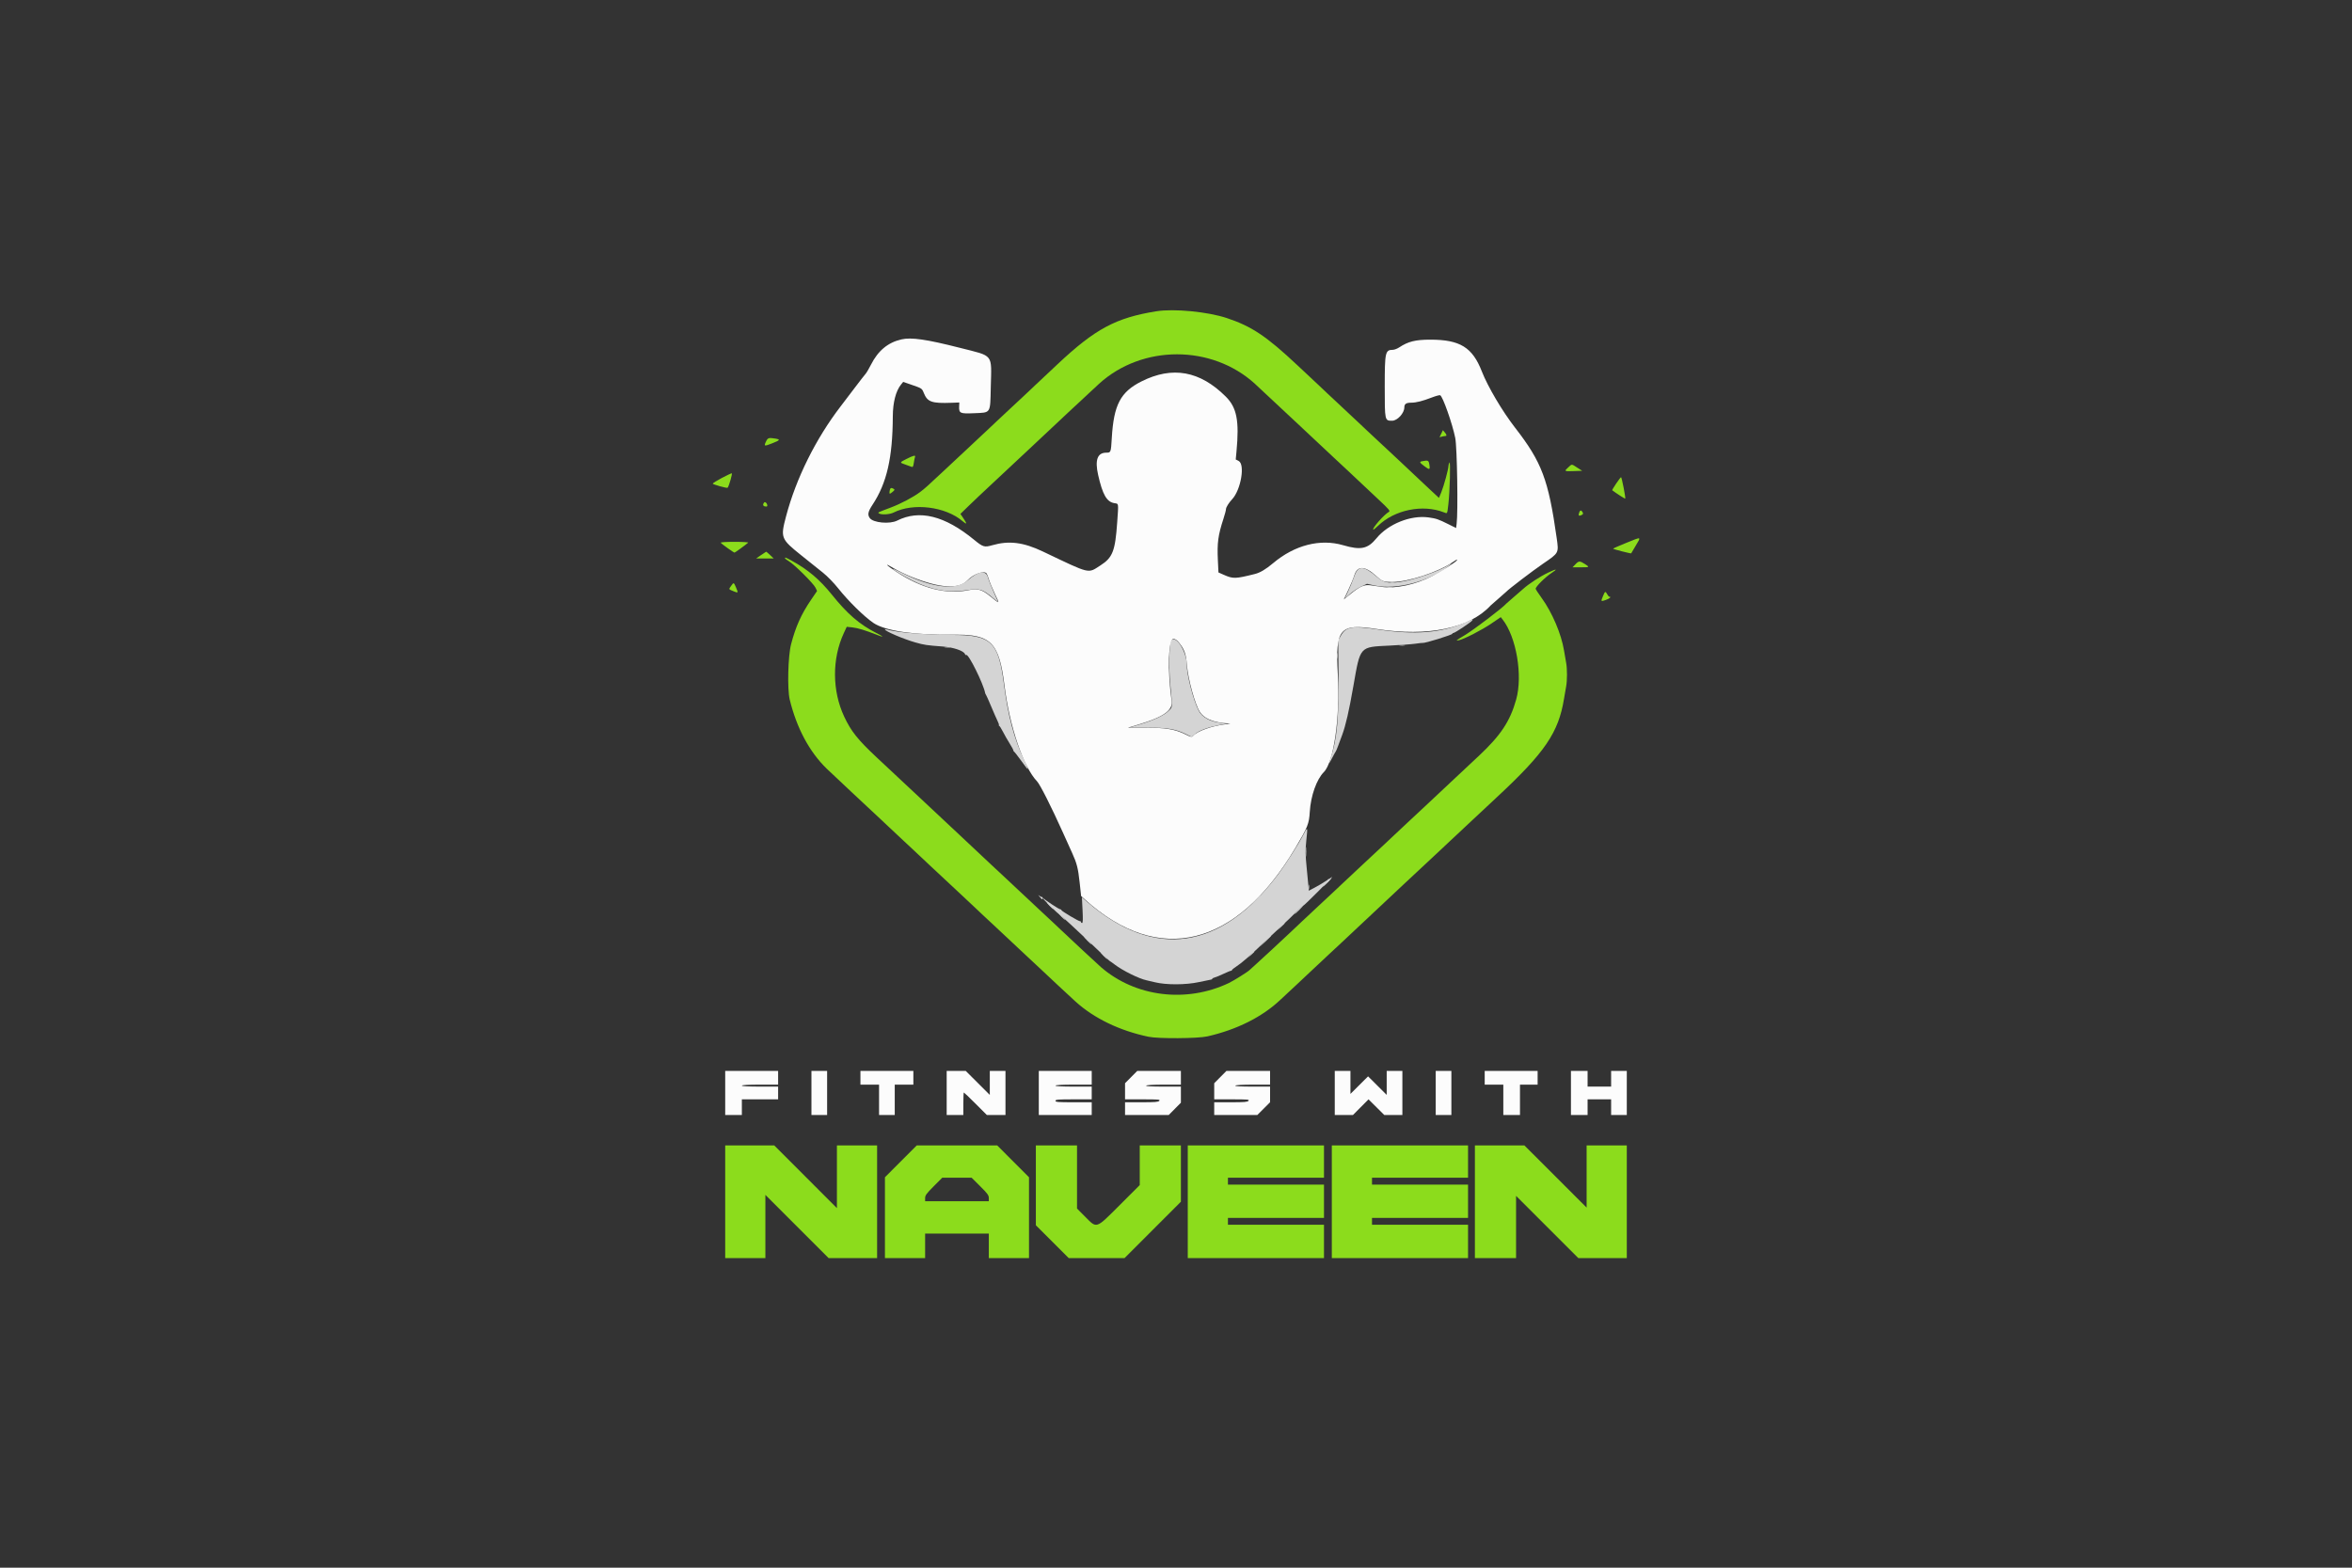 <svg id="svg" version="1.1" xmlns="http://www.w3.org/2000/svg" xmlns:xlink="http://www.w3.org/1999/xlink" width="400" height="266.667" viewBox="0, 0, 400,266.667"><rect x="0" y="0" width="400" height="266.667" fill="#333333" stroke="none"/><g id="svgg"><path id="path0" d="M246.250 96.168 C 244.751 97.163,240.395 98.668,238.079 98.990 C 236.111 99.264,235.310 99.100,234.278 98.213 C 231.911 96.179,230.987 96.129,230.328 98.000 C 230.086 98.688,229.616 99.836,229.284 100.551 L 228.679 101.853 229.548 101.068 C 230.026 100.636,230.883 100.063,231.452 99.795 L 232.487 99.308 233.760 99.591 C 237.427 100.407,243.206 98.879,246.433 96.241 C 247.025 95.757,246.927 95.718,246.250 96.168 M151.833 96.750 C 151.833 96.907,153.609 97.978,155.113 98.729 C 158.396 100.369,161.214 100.889,164.248 100.413 C 166.554 100.052,166.995 100.167,168.694 101.567 L 169.780 102.463 168.990 100.690 C 168.555 99.715,168.115 98.599,168.011 98.210 C 167.667 96.925,166.399 97.118,164.543 98.738 C 162.538 100.487,158.505 100.006,153.292 97.394 C 152.490 96.992,151.833 96.703,151.833 96.750 M249.250 105.853 C 245.084 107.668,240.709 108.024,234.306 107.069 C 229.876 106.408,228.908 106.579,228.000 108.181 L 227.583 108.917 227.635 114.698 C 227.701 122.154,227.368 125.767,226.335 128.829 C 225.930 130.026,225.992 130.036,226.591 128.870 C 226.861 128.346,227.119 127.879,227.166 127.833 C 227.212 127.787,227.388 127.375,227.557 126.917 C 227.726 126.458,228.042 125.606,228.258 125.022 C 228.864 123.385,229.424 120.943,230.166 116.697 C 231.361 109.858,231.176 110.066,236.299 109.819 C 238.105 109.732,240.088 109.587,240.705 109.496 C 241.322 109.405,241.885 109.345,241.955 109.362 C 242.302 109.444,247.000 107.990,247.000 107.801 C 247.000 107.727,247.085 107.667,247.190 107.667 C 247.427 107.667,250.039 105.938,250.328 105.590 C 250.601 105.261,250.622 105.256,249.250 105.853 M150.500 107.070 C 150.500 107.357,153.653 108.705,155.667 109.278 C 157.177 109.708,157.598 109.770,160.333 109.973 C 162.149 110.107,163.896 110.702,164.109 111.258 C 164.160 111.390,164.262 111.461,164.336 111.415 C 164.709 111.185,167.221 116.248,167.543 117.879 C 167.565 117.991,167.624 118.121,167.674 118.167 C 167.724 118.212,168.126 119.112,168.568 120.167 C 169.010 121.221,169.512 122.365,169.683 122.708 C 169.855 123.052,169.940 123.334,169.872 123.336 C 169.805 123.337,169.834 123.394,169.936 123.461 C 170.039 123.528,170.331 123.996,170.585 124.500 C 170.840 125.004,171.337 125.875,171.690 126.435 C 172.044 126.995,172.333 127.532,172.333 127.629 C 172.333 127.726,172.393 127.831,172.465 127.861 C 172.538 127.892,173.073 128.575,173.654 129.379 C 175.061 131.324,175.124 131.314,174.176 129.295 C 172.488 125.704,171.440 121.791,170.765 116.554 C 169.805 109.117,168.642 108.002,161.845 107.998 C 157.423 107.996,152.442 107.577,150.792 107.068 C 150.631 107.018,150.500 107.019,150.500 107.070 M199.137 109.042 C 198.838 109.583,198.764 113.665,199.007 116.250 C 199.419 120.636,199.444 120.212,198.733 120.922 C 197.963 121.693,196.317 122.469,193.909 123.198 L 192.083 123.750 195.083 123.760 C 198.490 123.771,199.928 124.009,201.630 124.845 L 202.677 125.359 203.225 124.878 C 203.908 124.278,205.319 123.743,207.242 123.353 L 208.723 123.053 207.653 122.953 C 205.845 122.783,204.430 122.006,203.852 120.865 C 202.943 119.073,201.833 114.790,201.833 113.079 C 201.833 110.747,199.843 107.767,199.137 109.042 M221.667 141.964 C 220.803 143.631,218.622 147.058,217.348 148.750 C 207.654 161.624,196.350 163.267,184.957 153.457 L 183.997 152.631 184.107 154.815 C 184.189 156.419,184.167 157.000,184.026 157.000 C 183.920 157.000,183.833 156.925,183.833 156.833 C 183.833 156.742,183.776 156.685,183.706 156.708 C 183.525 156.768,180.500 154.972,180.500 154.805 C 180.500 154.729,180.411 154.667,180.303 154.667 C 180.105 154.667,177.944 153.245,177.167 152.604 C 176.938 152.415,177.463 152.972,178.333 153.841 C 179.204 154.711,179.961 155.421,180.015 155.420 C 180.069 155.418,181.041 156.279,182.176 157.333 C 184.039 159.064,184.873 159.850,187.815 162.646 C 188.310 163.116,188.740 163.500,188.772 163.500 C 188.804 163.500,189.172 163.761,189.590 164.080 C 190.942 165.112,193.726 166.486,195.000 166.751 C 195.137 166.779,195.775 166.930,196.417 167.086 C 198.348 167.556,201.688 167.542,203.917 167.054 C 204.925 166.833,205.844 166.643,205.958 166.632 C 206.073 166.620,206.167 166.557,206.167 166.490 C 206.167 166.424,206.360 166.321,206.597 166.262 C 206.833 166.202,207.527 165.915,208.138 165.623 C 208.750 165.331,209.306 165.109,209.375 165.130 C 209.444 165.150,209.500 165.104,209.500 165.028 C 209.500 164.952,209.875 164.647,210.333 164.350 C 211.193 163.792,212.607 162.560,214.917 160.356 C 215.650 159.655,216.947 158.445,217.798 157.666 C 218.650 156.887,219.842 155.746,220.448 155.130 C 221.054 154.515,221.594 154.027,221.650 154.047 C 221.705 154.067,222.877 152.945,224.254 151.555 C 225.631 150.164,226.681 149.076,226.587 149.138 C 226.493 149.200,225.985 149.534,225.458 149.880 C 224.931 150.227,224.068 150.735,223.541 151.009 L 222.583 151.508 222.543 150.962 C 222.521 150.662,222.380 149.183,222.230 147.676 C 221.998 145.340,221.988 144.644,222.164 142.959 C 222.413 140.584,222.398 140.555,221.667 141.964 " stroke="none" fill="#d4d4d4" fill-rule="evenodd"></path><path id="path1" d="M196.667 52.946 C 189.773 54.051,186.243 55.945,179.833 61.975 C 178.504 63.226,176.856 64.774,176.170 65.416 C 175.485 66.058,174.810 66.696,174.670 66.833 C 174.531 66.971,173.405 68.021,172.168 69.167 C 170.931 70.313,169.728 71.438,169.495 71.667 C 169.263 71.896,168.549 72.571,167.909 73.167 C 166.873 74.131,163.568 77.223,160.500 80.098 C 157.750 82.675,157.279 83.096,156.481 83.696 C 155.320 84.569,153.207 85.686,151.500 86.330 C 149.148 87.217,149.238 87.171,149.509 87.342 C 149.923 87.604,151.313 87.517,151.965 87.188 C 155.331 85.491,160.786 86.166,163.683 88.638 C 164.462 89.302,164.511 89.144,163.834 88.150 L 163.335 87.417 164.793 86.000 C 165.594 85.221,167.261 83.646,168.497 82.500 C 169.733 81.354,170.936 80.229,171.170 80.000 C 171.601 79.577,172.049 79.158,176.334 75.167 C 178.928 72.752,181.251 70.571,181.662 70.167 C 181.991 69.844,186.044 66.074,186.923 65.275 C 194.257 58.601,206.077 58.601,213.411 65.275 C 214.274 66.060,218.671 70.171,219.000 70.500 C 219.137 70.637,220.262 71.688,221.499 72.833 C 222.736 73.979,223.937 75.104,224.167 75.333 C 224.397 75.563,225.597 76.688,226.834 77.833 C 228.071 78.979,229.198 80.029,229.338 80.167 C 229.730 80.553,232.027 82.713,234.380 84.909 C 236.220 86.626,236.470 86.920,236.214 87.063 C 235.393 87.520,233.319 89.875,233.541 90.097 C 233.582 90.137,233.952 89.843,234.364 89.442 C 237.167 86.718,241.971 85.736,245.565 87.153 C 246.171 87.392,246.114 87.492,246.314 85.831 C 246.570 83.702,246.715 78.362,246.508 78.667 C 246.415 78.804,246.337 79.068,246.336 79.254 C 246.332 79.808,245.551 82.679,245.121 83.721 L 244.721 84.692 243.319 83.388 C 242.548 82.671,241.802 81.971,241.662 81.834 C 241.137 81.316,235.281 75.833,232.673 73.417 C 232.079 72.867,231.403 72.229,231.171 72.000 C 230.938 71.771,229.737 70.646,228.500 69.500 C 227.263 68.354,226.061 67.229,225.829 67.000 C 225.596 66.771,224.882 66.096,224.243 65.500 C 223.603 64.904,221.993 63.396,220.665 62.149 C 215.371 57.178,212.867 55.504,208.621 54.096 C 205.383 53.022,199.637 52.469,196.667 52.946 M245.104 73.778 L 244.818 74.376 245.201 74.274 C 245.411 74.217,245.677 74.170,245.792 74.169 C 246.085 74.166,246.051 73.943,245.694 73.532 L 245.389 73.180 245.104 73.778 M130.274 75.104 C 129.885 75.919,129.964 75.942,131.324 75.409 C 132.665 74.883,132.754 74.752,131.875 74.607 C 130.729 74.418,130.579 74.464,130.274 75.104 M154.208 78.046 C 152.961 78.675,152.960 78.678,153.960 79.021 C 154.394 79.170,154.872 79.343,155.021 79.406 C 155.242 79.499,155.314 79.374,155.410 78.739 C 155.474 78.309,155.566 77.854,155.615 77.729 C 155.749 77.379,155.352 77.468,154.208 78.046 M241.875 78.451 C 241.351 78.552,241.404 78.670,242.260 79.315 C 243.132 79.972,243.241 79.932,243.085 79.011 C 242.965 78.301,242.873 78.259,241.875 78.451 M266.692 79.517 C 265.979 80.166,266.019 80.190,267.685 80.132 L 269.079 80.083 268.233 79.542 C 267.223 78.895,267.374 78.897,266.692 79.517 M122.763 81.300 C 121.945 81.734,121.251 82.164,121.220 82.256 C 121.172 82.401,123.646 83.092,123.750 82.963 C 123.988 82.672,124.604 80.501,124.448 80.506 C 124.339 80.510,123.581 80.867,122.763 81.300 M274.853 82.261 C 274.451 82.857,274.151 83.367,274.186 83.394 C 274.837 83.893,276.354 84.868,276.401 84.817 C 276.501 84.712,275.809 81.166,275.690 81.172 C 275.631 81.175,275.255 81.665,274.853 82.261 M151.298 83.500 C 151.212 84.086,151.277 84.105,151.824 83.650 C 152.161 83.369,152.190 83.284,151.991 83.158 C 151.568 82.890,151.373 82.987,151.298 83.500 M129.848 85.639 C 129.677 85.959,129.873 86.167,130.347 86.167 C 130.584 86.167,130.527 85.730,130.262 85.510 C 130.071 85.352,129.988 85.378,129.848 85.639 M268.601 87.097 C 268.380 87.673,268.474 87.838,268.910 87.639 C 269.243 87.488,269.289 87.395,269.154 87.143 C 268.951 86.764,268.736 86.746,268.601 87.097 M276.460 92.391 C 275.292 92.863,274.336 93.287,274.335 93.333 C 274.335 93.418,277.374 94.197,277.414 94.123 C 277.426 94.101,277.750 93.554,278.135 92.907 C 279.146 91.203,279.288 91.247,276.460 92.391 M122.575 92.320 C 122.693 92.510,124.770 94.000,124.918 94.000 C 125.011 94.000,126.798 92.698,127.242 92.306 C 127.329 92.230,126.293 92.167,124.940 92.167 C 123.489 92.167,122.519 92.229,122.575 92.320 M129.420 94.426 L 128.590 95.000 130.086 94.999 L 131.583 94.997 130.969 94.415 C 130.632 94.095,130.332 93.837,130.303 93.843 C 130.274 93.848,129.876 94.110,129.420 94.426 M133.504 94.958 C 133.507 95.027,133.823 95.271,134.207 95.500 C 135.139 96.056,138.366 99.272,138.695 99.973 L 138.957 100.529 137.917 102.056 C 136.270 104.474,135.334 106.557,134.541 109.565 C 134.014 111.563,133.874 117.222,134.306 119.000 C 135.484 123.835,137.661 127.904,140.593 130.750 C 141.292 131.429,147.665 137.403,149.660 139.250 C 150.254 139.800,150.930 140.438,151.163 140.667 C 151.395 140.896,152.597 142.021,153.833 143.167 C 155.070 144.313,156.272 145.438,156.504 145.667 C 156.736 145.896,157.413 146.533,158.007 147.083 C 158.601 147.633,160.248 149.171,161.668 150.500 C 163.088 151.829,164.811 153.442,165.496 154.083 C 166.182 154.725,166.857 155.363,166.996 155.501 C 167.136 155.639,168.261 156.689,169.497 157.834 C 170.733 158.980,171.934 160.104,172.165 160.333 C 172.396 160.563,173.597 161.688,174.834 162.833 C 176.071 163.979,177.196 165.029,177.333 165.167 C 177.669 165.502,182.076 169.610,182.917 170.371 C 186.081 173.234,190.421 175.327,195.333 176.356 C 196.996 176.705,203.702 176.661,205.333 176.291 C 210.341 175.155,214.656 172.992,217.757 170.062 C 218.036 169.799,219.273 168.646,220.506 167.500 C 221.739 166.354,222.937 165.229,223.167 165.000 C 223.397 164.771,224.597 163.646,225.834 162.500 C 227.071 161.354,228.198 160.304,228.338 160.167 C 228.757 159.754,231.098 157.558,233.667 155.167 C 236.236 152.775,238.577 150.579,238.996 150.167 C 239.136 150.029,240.262 148.979,241.500 147.833 C 242.737 146.688,243.862 145.637,244.000 145.500 C 244.137 145.362,245.338 144.237,246.667 143.000 C 247.996 141.762,249.198 140.637,249.337 140.500 C 249.649 140.193,251.302 138.647,254.585 135.593 C 262.756 127.991,265.061 124.605,265.994 118.833 C 266.105 118.146,266.265 117.223,266.348 116.783 C 266.543 115.757,266.543 113.743,266.348 112.717 C 266.265 112.277,266.105 111.354,265.993 110.667 C 265.533 107.841,263.973 104.176,262.173 101.698 C 261.619 100.935,261.167 100.240,261.167 100.151 C 261.167 99.785,262.788 98.175,263.875 97.463 C 264.984 96.736,264.752 96.709,263.309 97.397 C 261.916 98.061,260.004 99.305,259.051 100.167 C 258.696 100.487,257.921 101.161,257.328 101.662 C 256.735 102.164,256.212 102.621,256.167 102.677 C 255.619 103.347,250.675 107.111,249.123 108.038 C 247.577 108.962,247.497 109.029,248.083 108.915 C 248.947 108.746,252.018 107.169,253.658 106.051 L 255.232 104.979 255.536 105.364 C 257.888 108.351,259.000 114.901,257.850 119.000 C 256.813 122.696,255.229 125.084,251.495 128.583 C 250.810 129.225,249.087 130.837,247.667 132.167 C 242.990 136.542,242.593 136.914,242.337 137.167 C 242.198 137.304,241.071 138.354,239.834 139.500 C 238.597 140.646,237.395 141.771,237.163 142.000 C 236.930 142.229,236.254 142.867,235.660 143.417 C 235.066 143.967,233.418 145.504,231.998 146.833 C 230.579 148.162,228.856 149.775,228.171 150.417 C 227.485 151.058,226.810 151.696,226.670 151.833 C 226.531 151.971,225.405 153.021,224.168 154.167 C 222.931 155.313,221.728 156.438,221.495 156.667 C 221.263 156.896,220.549 157.571,219.910 158.167 C 219.271 158.762,217.699 160.231,216.416 161.430 C 215.133 162.629,213.746 163.904,213.333 164.264 C 212.921 164.623,212.546 164.960,212.500 165.013 C 212.275 165.275,209.807 166.822,209.000 167.207 C 201.768 170.660,193.093 169.589,187.250 164.522 C 186.883 164.204,185.497 162.925,184.169 161.680 C 182.840 160.435,181.192 158.892,180.506 158.250 C 179.819 157.608,179.143 156.970,179.004 156.832 C 178.864 156.694,177.739 155.644,176.503 154.499 C 175.267 153.354,174.066 152.229,173.835 152.000 C 173.604 151.771,172.403 150.646,171.166 149.500 C 169.929 148.354,168.802 147.304,168.662 147.167 C 168.291 146.802,166.104 144.747,163.250 142.084 C 159.950 139.004,158.315 137.472,158.000 137.167 C 157.859 137.029,157.219 136.429,156.578 135.833 C 155.497 134.829,151.806 131.377,149.095 128.834 C 145.872 125.811,144.747 124.400,143.579 121.917 C 141.508 117.513,141.481 112.055,143.510 107.685 L 144.004 106.620 144.961 106.721 C 145.866 106.817,147.169 107.213,149.158 107.997 C 150.401 108.486,150.345 108.345,149.031 107.673 C 146.161 106.206,144.125 104.450,141.482 101.160 C 139.408 98.580,137.380 96.867,134.615 95.361 C 133.575 94.795,133.498 94.767,133.504 94.958 M267.917 96.000 L 267.438 96.500 268.802 96.500 C 270.372 96.500,270.394 96.481,269.503 95.919 C 268.657 95.384,268.499 95.392,267.917 96.000 M124.327 99.676 C 123.908 100.264,123.887 100.217,124.734 100.568 C 125.557 100.909,125.579 100.878,125.177 99.940 C 124.784 99.024,124.790 99.026,124.327 99.676 M272.625 101.377 C 272.228 102.342,272.232 102.348,273.083 102.058 C 273.735 101.835,274.103 101.500,273.695 101.500 C 273.619 101.500,273.456 101.313,273.333 101.083 C 273.033 100.523,272.965 100.552,272.625 101.377 M123.333 204.417 L 123.333 214.000 126.750 214.000 L 130.167 214.000 130.167 208.626 L 130.167 203.252 135.543 208.626 L 140.919 214.000 145.043 214.000 L 149.167 214.000 149.167 204.417 L 149.167 194.833 145.750 194.833 L 142.333 194.833 142.333 200.169 L 142.333 205.504 137.002 200.169 L 131.670 194.833 127.502 194.833 L 123.333 194.833 123.333 204.417 M153.206 197.544 L 150.500 200.254 150.500 207.127 L 150.500 214.000 153.917 214.000 L 157.333 214.000 157.333 211.917 L 157.333 209.833 162.750 209.833 L 168.167 209.833 168.167 211.917 L 168.167 214.000 171.583 214.000 L 175.000 214.000 175.000 207.127 L 175.000 200.254 172.294 197.544 L 169.587 194.833 162.750 194.833 L 155.913 194.833 153.206 197.544 M176.167 201.627 L 176.167 208.420 178.960 211.210 L 181.754 214.000 186.503 214.000 L 191.252 214.000 196.043 209.207 L 200.833 204.415 200.833 199.624 L 200.833 194.833 197.333 194.833 L 193.833 194.833 193.833 198.210 L 193.833 201.586 190.457 204.960 C 186.308 209.105,186.584 209.012,184.538 206.955 L 183.167 205.576 183.167 200.205 L 183.167 194.833 179.667 194.833 L 176.167 194.833 176.167 201.627 M202.000 204.417 L 202.000 214.000 213.583 214.000 L 225.167 214.000 225.167 211.167 L 225.167 208.333 217.000 208.333 L 208.833 208.333 208.833 207.750 L 208.833 207.167 217.000 207.167 L 225.167 207.167 225.167 204.333 L 225.167 201.500 217.000 201.500 L 208.833 201.500 208.833 200.917 L 208.833 200.333 217.000 200.333 L 225.167 200.333 225.167 197.583 L 225.167 194.833 213.583 194.833 L 202.000 194.833 202.000 204.417 M226.500 204.417 L 226.500 214.000 238.083 214.000 L 249.667 214.000 249.667 211.167 L 249.667 208.333 241.500 208.333 L 233.333 208.333 233.333 207.750 L 233.333 207.167 241.500 207.167 L 249.667 207.167 249.667 204.333 L 249.667 201.500 241.500 201.500 L 233.333 201.500 233.333 200.917 L 233.333 200.333 241.500 200.333 L 249.667 200.333 249.667 197.583 L 249.667 194.833 238.083 194.833 L 226.500 194.833 226.500 204.417 M250.833 204.417 L 250.833 214.000 254.333 214.000 L 257.833 214.000 257.833 208.709 L 257.833 203.419 263.126 208.709 L 268.419 214.000 272.543 214.000 L 276.667 214.000 276.667 204.417 L 276.667 194.833 273.250 194.833 L 269.833 194.833 269.833 200.124 L 269.833 205.415 264.541 200.124 L 259.248 194.833 255.041 194.833 L 250.833 194.833 250.833 204.417 M166.705 201.788 C 167.948 203.026,168.167 203.324,168.167 203.788 L 168.167 204.333 162.750 204.333 L 157.333 204.333 157.333 203.795 C 157.333 203.341,157.561 203.027,158.788 201.795 L 160.243 200.333 162.743 200.333 L 165.243 200.333 166.705 201.788 " stroke="none" fill="#8cdc1c" fill-rule="evenodd"></path><path id="path2" d="M153.304 57.731 C 151.004 58.260,149.333 59.649,148.122 62.038 C 147.776 62.720,147.363 63.421,147.204 63.597 C 147.045 63.773,146.205 64.854,145.339 66.000 C 144.473 67.146,143.418 68.533,142.995 69.083 C 138.740 74.614,135.379 81.385,133.674 87.861 C 132.718 91.493,132.792 91.679,136.333 94.512 C 137.296 95.283,138.196 96.003,138.333 96.113 C 138.471 96.224,139.186 96.795,139.922 97.384 C 140.712 98.016,141.796 99.128,142.571 100.102 C 144.275 102.244,146.934 104.859,148.515 105.946 C 150.516 107.322,155.527 108.055,162.308 107.962 C 168.536 107.876,169.924 109.286,170.833 116.621 C 171.695 123.575,174.051 130.499,176.377 132.917 C 176.878 133.438,178.827 137.295,180.754 141.583 C 181.372 142.958,182.084 144.534,182.335 145.085 C 183.132 146.828,183.351 147.689,183.610 150.083 L 183.863 152.417 184.473 152.969 C 197.074 164.374,210.258 161.149,220.322 144.200 C 222.415 140.674,222.629 140.136,222.754 138.083 C 222.918 135.376,223.909 132.576,225.140 131.337 C 226.841 129.627,227.925 122.036,227.518 114.695 C 227.085 106.879,227.829 106.015,234.150 106.997 C 242.828 108.346,249.947 106.876,253.500 103.001 C 253.546 102.951,254.146 102.424,254.833 101.830 C 255.521 101.236,256.121 100.708,256.167 100.656 C 256.552 100.221,260.683 97.071,262.415 95.891 C 265.136 94.038,265.107 94.091,264.746 91.537 C 263.337 81.585,262.217 78.614,257.667 72.751 C 255.490 69.945,253.015 65.754,252.007 63.167 C 250.417 59.083,248.293 57.775,243.250 57.776 C 240.729 57.776,239.488 58.084,237.962 59.090 C 237.620 59.316,237.133 59.502,236.879 59.505 C 235.580 59.520,235.500 59.885,235.500 65.797 C 235.500 71.589,235.495 71.567,236.756 71.567 C 237.654 71.567,238.833 70.275,238.833 69.292 C 238.833 68.713,239.144 68.500,239.992 68.498 C 240.857 68.496,241.913 68.228,243.567 67.593 C 244.200 67.349,244.811 67.186,244.925 67.230 C 245.356 67.396,247.001 72.053,247.491 74.496 C 247.811 76.091,247.987 87.147,247.725 89.117 L 247.631 89.818 246.357 89.183 C 244.621 88.318,244.259 88.194,242.947 88.012 C 239.913 87.593,236.085 89.130,234.085 91.571 C 232.606 93.375,231.423 93.619,228.417 92.739 C 224.529 91.601,220.173 92.715,216.538 95.777 C 215.278 96.838,214.311 97.414,213.417 97.637 C 210.070 98.472,209.720 98.481,208.111 97.769 L 207.220 97.375 207.122 95.313 C 206.981 92.346,207.153 91.061,208.067 88.252 C 208.305 87.520,208.500 86.781,208.500 86.611 C 208.500 86.300,208.973 85.538,209.551 84.917 C 211.040 83.317,211.775 78.990,210.656 78.411 L 210.160 78.155 210.288 76.786 C 210.778 71.565,210.343 69.335,208.472 67.468 C 204.078 63.082,199.392 62.235,194.131 64.876 C 190.561 66.668,189.414 68.853,189.080 74.500 C 188.932 76.989,188.928 77.000,188.136 77.000 C 186.638 77.000,186.184 78.245,186.756 80.781 C 187.515 84.142,188.216 85.366,189.507 85.585 C 190.278 85.715,190.237 85.437,189.995 88.917 C 189.659 93.729,189.223 94.847,187.163 96.169 C 184.959 97.583,185.591 97.735,177.375 93.821 C 174.027 92.226,171.596 91.925,168.726 92.751 C 167.412 93.128,167.173 93.055,165.667 91.820 C 160.666 87.718,156.376 86.648,152.583 88.554 C 151.310 89.194,148.486 88.930,147.917 88.117 C 147.513 87.539,147.621 87.023,148.395 85.849 C 150.821 82.167,151.806 77.868,151.839 70.824 C 151.850 68.467,152.347 66.525,153.217 65.439 L 153.600 64.961 155.013 65.448 C 156.791 66.061,156.795 66.063,157.108 66.845 C 157.723 68.384,158.464 68.643,161.867 68.513 L 163.150 68.464 163.124 69.132 C 163.077 70.302,163.271 70.392,165.643 70.289 C 168.569 70.163,168.395 70.433,168.500 65.871 C 168.634 60.067,169.093 60.653,163.236 59.163 C 157.548 57.716,154.978 57.346,153.304 57.731 M247.754 95.326 C 247.578 95.612,244.951 97.291,243.583 97.991 C 240.743 99.447,237.370 100.170,235.000 99.831 C 234.313 99.732,233.440 99.609,233.061 99.556 C 232.058 99.418,231.288 99.742,229.833 100.917 L 228.540 101.961 229.300 100.356 C 229.719 99.473,230.188 98.337,230.343 97.833 C 230.850 96.182,232.129 96.227,234.029 97.961 C 235.053 98.895,235.324 99.000,236.728 99.000 C 239.470 99.000,244.549 97.338,247.095 95.608 C 247.802 95.128,247.904 95.084,247.754 95.326 M155.064 98.143 C 159.950 100.090,163.079 100.261,164.583 98.666 C 165.549 97.641,167.373 97.000,167.784 97.542 C 167.871 97.656,168.038 98.087,168.155 98.500 C 168.273 98.912,168.732 100.022,169.177 100.967 C 170.060 102.843,170.114 102.815,168.362 101.391 C 166.962 100.253,166.285 100.071,164.669 100.396 C 160.886 101.158,156.701 100.081,152.401 97.239 C 150.603 96.050,150.301 95.645,151.951 96.637 C 152.674 97.072,154.074 97.749,155.064 98.143 M200.492 109.292 C 201.413 110.406,201.712 111.244,201.858 113.116 C 202.046 115.518,203.239 119.847,204.060 121.103 C 204.742 122.147,206.120 122.790,208.083 122.981 L 209.250 123.095 208.223 123.221 C 206.110 123.480,203.634 124.372,202.960 125.119 C 202.674 125.435,202.650 125.431,201.543 124.893 C 199.778 124.034,198.216 123.776,194.795 123.775 L 191.840 123.774 193.712 123.212 C 197.871 121.963,199.465 120.829,199.256 119.271 C 198.527 113.854,198.685 108.667,199.579 108.667 C 199.835 108.667,200.160 108.889,200.492 109.292 M123.333 185.917 L 123.333 189.667 124.750 189.667 L 126.167 189.667 126.167 188.333 L 126.167 187.000 129.250 187.000 L 132.333 187.000 132.333 185.917 L 132.333 184.833 129.250 184.833 C 127.306 184.833,126.167 184.772,126.167 184.667 C 126.167 184.562,127.306 184.500,129.250 184.500 L 132.333 184.500 132.333 183.333 L 132.333 182.167 127.833 182.167 L 123.333 182.167 123.333 185.917 M138.000 185.917 L 138.000 189.667 139.333 189.667 L 140.667 189.667 140.667 185.917 L 140.667 182.167 139.333 182.167 L 138.000 182.167 138.000 185.917 M146.333 183.333 L 146.333 184.500 147.917 184.500 L 149.500 184.500 149.500 187.083 L 149.500 189.667 150.833 189.667 L 152.167 189.667 152.167 187.083 L 152.167 184.500 153.750 184.500 L 155.333 184.500 155.333 183.333 L 155.333 182.167 150.833 182.167 L 146.333 182.167 146.333 183.333 M161.000 185.917 L 161.000 189.667 162.417 189.667 L 163.833 189.667 163.833 187.750 C 163.833 186.696,163.872 185.833,163.918 185.833 C 163.965 185.833,164.866 186.696,165.920 187.750 L 167.837 189.667 169.418 189.667 L 171.000 189.667 171.000 185.917 L 171.000 182.167 169.667 182.167 L 168.333 182.167 168.333 184.206 L 168.333 186.245 166.289 184.206 L 164.245 182.167 162.623 182.167 L 161.000 182.167 161.000 185.917 M176.667 185.917 L 176.667 189.667 181.167 189.667 L 185.667 189.667 185.667 188.583 L 185.667 187.500 182.583 187.500 C 179.954 187.500,179.500 187.463,179.500 187.250 C 179.500 187.037,179.954 187.000,182.583 187.000 L 185.667 187.000 185.667 185.917 L 185.667 184.833 182.583 184.833 C 180.639 184.833,179.500 184.772,179.500 184.667 C 179.500 184.562,180.639 184.500,182.583 184.500 L 185.667 184.500 185.667 183.333 L 185.667 182.167 181.167 182.167 L 176.667 182.167 176.667 185.917 M192.370 183.213 L 191.333 184.259 191.333 185.629 L 191.333 187.000 194.354 187.000 C 197.020 187.000,197.350 187.029,197.167 187.250 C 196.997 187.454,196.443 187.500,194.146 187.500 L 191.333 187.500 191.333 188.583 L 191.333 189.667 195.046 189.667 L 198.760 189.667 199.796 188.621 L 200.833 187.574 200.833 186.204 L 200.833 184.833 197.823 184.833 C 195.859 184.833,194.849 184.775,194.917 184.667 C 194.979 184.566,196.168 184.500,197.927 184.500 L 200.833 184.500 200.833 183.333 L 200.833 182.167 197.120 182.167 L 193.407 182.167 192.370 183.213 M207.537 183.213 L 206.500 184.259 206.500 185.629 L 206.500 187.000 209.520 187.000 C 212.186 187.000,212.516 187.029,212.333 187.250 C 212.164 187.454,211.610 187.500,209.313 187.500 L 206.500 187.500 206.500 188.583 L 206.500 189.667 210.164 189.667 L 213.827 189.667 214.914 188.580 L 216.000 187.494 216.000 186.164 L 216.000 184.833 212.990 184.833 C 211.026 184.833,210.016 184.775,210.083 184.667 C 210.146 184.566,211.335 184.500,213.093 184.500 L 216.000 184.500 216.000 183.333 L 216.000 182.167 212.287 182.167 L 208.574 182.167 207.537 183.213 M227.000 185.917 L 227.000 189.667 228.546 189.667 L 230.091 189.667 231.417 188.333 L 232.743 187.000 234.083 188.333 L 235.424 189.667 236.962 189.667 L 238.500 189.667 238.500 185.917 L 238.500 182.167 237.167 182.167 L 235.833 182.167 235.833 184.205 L 235.833 186.243 234.250 184.667 L 232.667 183.090 231.167 184.583 L 229.667 186.076 229.667 184.122 L 229.667 182.167 228.333 182.167 L 227.000 182.167 227.000 185.917 M244.167 185.917 L 244.167 189.667 245.500 189.667 L 246.833 189.667 246.833 185.917 L 246.833 182.167 245.500 182.167 L 244.167 182.167 244.167 185.917 M252.500 183.333 L 252.500 184.500 254.083 184.500 L 255.667 184.500 255.667 187.083 L 255.667 189.667 257.083 189.667 L 258.500 189.667 258.500 187.083 L 258.500 184.500 260.000 184.500 L 261.500 184.500 261.500 183.333 L 261.500 182.167 257.000 182.167 L 252.500 182.167 252.500 183.333 M267.167 185.917 L 267.167 189.667 268.583 189.667 L 270.000 189.667 270.000 188.333 L 270.000 187.000 272.000 187.000 L 274.000 187.000 274.000 188.333 L 274.000 189.667 275.333 189.667 L 276.667 189.667 276.667 185.917 L 276.667 182.167 275.333 182.167 L 274.000 182.167 274.000 183.500 L 274.000 184.833 272.000 184.833 L 270.000 184.833 270.000 183.500 L 270.000 182.167 268.583 182.167 L 267.167 182.167 267.167 185.917 " stroke="none" fill="#fcfcfc" fill-rule="evenodd"></path><path id="path3" d="M236.460 99.118 C 236.668 99.158,236.968 99.156,237.127 99.115 C 237.286 99.073,237.117 99.040,236.750 99.042 C 236.383 99.044,236.253 99.078,236.460 99.118 M163.460 107.951 C 163.668 107.991,163.968 107.990,164.127 107.948 C 164.286 107.906,164.117 107.874,163.750 107.875 C 163.383 107.877,163.253 107.911,163.460 107.951 M238.044 109.786 C 238.297 109.825,238.672 109.824,238.877 109.784 C 239.082 109.744,238.875 109.713,238.417 109.714 C 237.958 109.716,237.791 109.748,238.044 109.786 M160.711 110.120 C 160.964 110.158,161.339 110.157,161.544 110.117 C 161.749 110.078,161.542 110.046,161.083 110.048 C 160.625 110.049,160.457 110.081,160.711 110.120 M227.381 111.583 C 227.382 112.042,227.415 112.209,227.453 111.956 C 227.491 111.703,227.490 111.328,227.451 111.123 C 227.411 110.918,227.380 111.125,227.381 111.583 M222.057 144.917 C 222.058 145.650,222.087 145.929,222.122 145.537 C 222.157 145.145,222.157 144.545,222.121 144.204 C 222.085 143.863,222.057 144.183,222.057 144.917 M226.248 149.503 C 226.191 149.596,226.055 149.621,225.947 149.559 C 225.839 149.497,225.808 149.510,225.878 149.587 C 225.948 149.665,225.765 149.977,225.470 150.281 C 225.176 150.585,224.971 150.833,225.016 150.833 C 225.061 150.833,225.428 150.496,225.833 150.083 C 226.238 149.671,226.521 149.333,226.461 149.333 C 226.402 149.333,226.306 149.410,226.248 149.503 M222.542 150.917 C 222.544 151.283,222.578 151.414,222.618 151.206 C 222.658 150.999,222.656 150.699,222.615 150.540 C 222.573 150.380,222.540 150.550,222.542 150.917 M178.500 154.083 C 178.811 154.404,179.103 154.667,179.149 154.667 C 179.195 154.667,178.978 154.404,178.667 154.083 C 178.356 153.762,178.064 153.500,178.018 153.500 C 177.972 153.500,178.189 153.762,178.500 154.083 M220.833 154.750 C 220.428 155.162,220.135 155.500,220.181 155.500 C 220.226 155.500,220.595 155.162,221.000 154.750 C 221.405 154.337,221.699 154.000,221.653 154.000 C 221.607 154.000,221.238 154.337,220.833 154.750 M180.500 155.917 C 180.811 156.237,181.103 156.500,181.149 156.500 C 181.195 156.500,180.978 156.237,180.667 155.917 C 180.356 155.596,180.064 155.333,180.018 155.333 C 179.972 155.333,180.189 155.596,180.500 155.917 M217.824 157.625 L 217.250 158.250 217.875 157.676 C 218.457 157.141,218.577 157.000,218.449 157.000 C 218.422 157.000,218.140 157.281,217.824 157.625 M215.161 160.125 L 214.250 161.083 215.208 160.172 C 216.099 159.326,216.243 159.167,216.119 159.167 C 216.093 159.167,215.662 159.598,215.161 160.125 M184.917 160.000 C 185.275 160.367,185.605 160.667,185.651 160.667 C 185.697 160.667,185.441 160.367,185.083 160.000 C 184.725 159.633,184.395 159.333,184.349 159.333 C 184.303 159.333,184.559 159.633,184.917 160.000 M212.740 162.375 L 212.250 162.917 212.792 162.427 C 213.297 161.971,213.410 161.833,213.281 161.833 C 213.252 161.833,213.009 162.077,212.740 162.375 M187.667 162.583 C 187.978 162.904,188.270 163.167,188.315 163.167 C 188.361 163.167,188.144 162.904,187.833 162.583 C 187.522 162.262,187.230 162.000,187.185 162.000 C 187.139 162.000,187.356 162.262,187.667 162.583 " stroke="none" fill="#dcdddc" fill-rule="evenodd"></path><path id="path4" d="M235.958 99.951 C 236.165 99.991,236.502 99.991,236.708 99.951 C 236.915 99.911,236.746 99.879,236.333 99.879 C 235.921 99.879,235.752 99.911,235.958 99.951 M176.821 152.543 C 177.294 153.078,177.278 153.071,177.278 152.750 C 177.278 152.612,177.240 152.538,177.194 152.584 C 177.148 152.630,176.954 152.537,176.764 152.377 C 176.511 152.165,176.526 152.210,176.821 152.543 M213.575 153.042 L 212.917 153.750 213.625 153.091 C 214.284 152.478,214.410 152.333,214.284 152.333 C 214.257 152.333,213.938 152.652,213.575 153.042 " stroke="none" fill="#e4e4e4" fill-rule="evenodd"></path></g></svg>